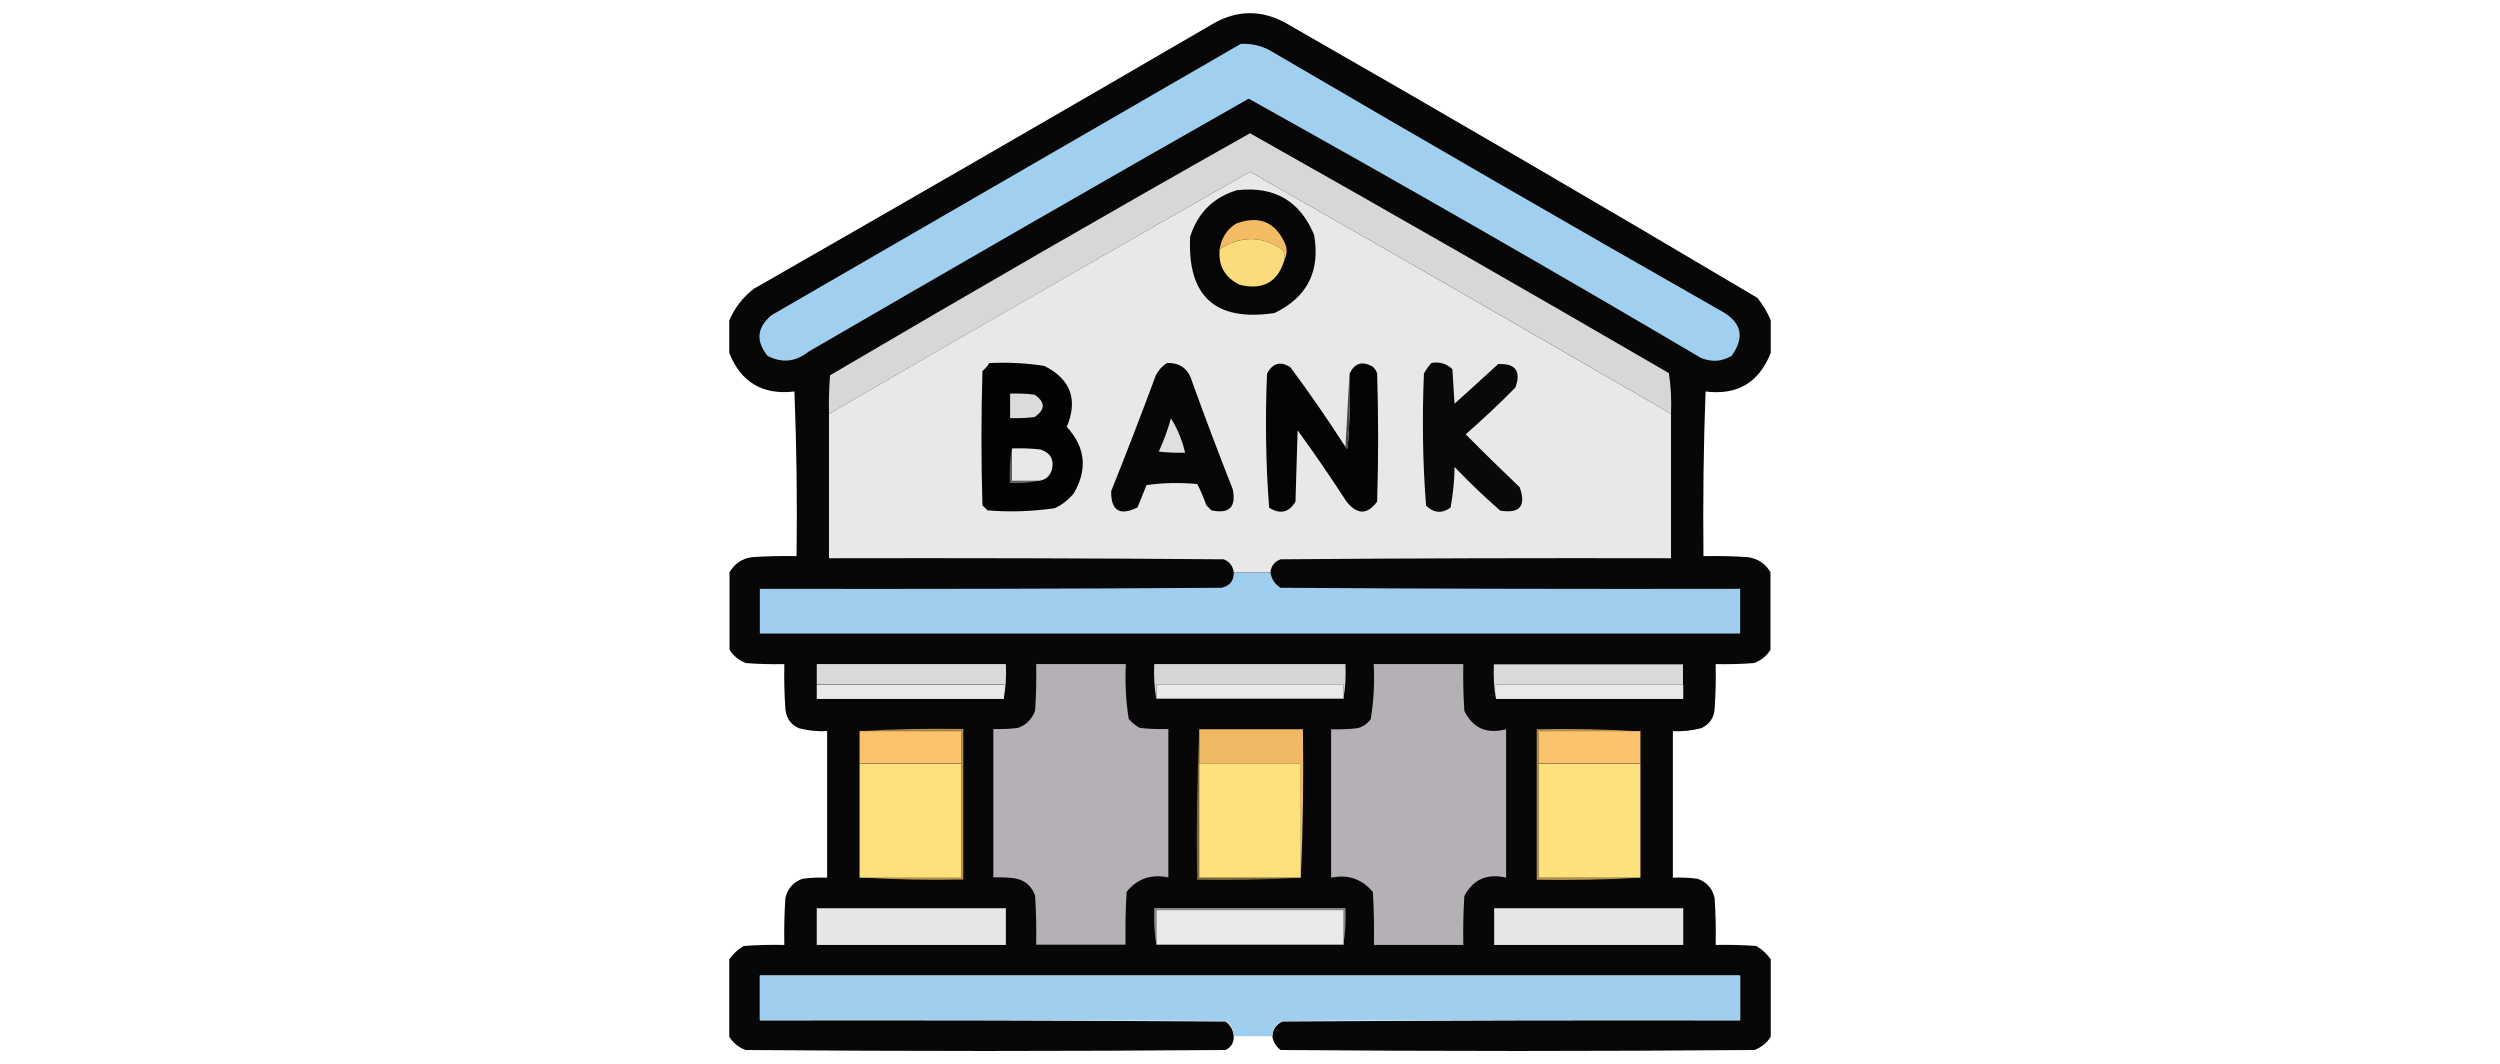 <?xml version="1.0" encoding="UTF-8"?>
<svg id="Layer_1" data-name="Layer 1" xmlns="http://www.w3.org/2000/svg" viewBox="0 0 94 40">
  <defs>
    <style>
      .cls-1 {
        fill: #878587;
      }

      .cls-1, .cls-2, .cls-3, .cls-4, .cls-5, .cls-6, .cls-7, .cls-8, .cls-9, .cls-10, .cls-11, .cls-12, .cls-13, .cls-14, .cls-15, .cls-16, .cls-17, .cls-18, .cls-19, .cls-20, .cls-21, .cls-22, .cls-23, .cls-24, .cls-25, .cls-26, .cls-27, .cls-28, .cls-29, .cls-30 {
        fill-rule: evenodd;
        stroke-width: 0px;
      }

      .cls-2 {
        fill: #e7e5e6;
      }

      .cls-3 {
        fill: #616262;
      }

      .cls-4 {
        fill: #ebe9ea;
      }

      .cls-5 {
        fill: #b5b0b6;
      }

      .cls-6 {
        fill: #d8d6d9;
      }

      .cls-7 {
        fill: #090909;
      }

      .cls-8 {
        fill: #4a494a;
      }

      .cls-9 {
        fill: #040404;
      }

      .cls-10 {
        fill: #9fceef;
      }

      .cls-11 {
        fill: #e9e7e9;
      }

      .cls-12 {
        fill: #a1cfef;
      }

      .cls-13 {
        fill: #eae7e8;
      }

      .cls-14 {
        fill: #f1b963;
      }

      .cls-15 {
        fill: #786838;
      }

      .cls-16 {
        fill: #060606;
      }

      .cls-17 {
        fill: #fee07d;
      }

      .cls-18 {
        fill: #e0dee0;
      }

      .cls-19 {
        fill: #d6d4d7;
      }

      .cls-20 {
        fill: #dbd8da;
      }

      .cls-21 {
        fill: #fdc26c;
      }

      .cls-22 {
        fill: #b3904f;
      }

      .cls-23 {
        fill: #fbdc7c;
      }

      .cls-24 {
        fill: #a0ceef;
        opacity: 1;
      }

      .cls-24, .cls-29 {
        isolation: isolate;
      }

      .cls-25, .cls-29 {
        fill: #030303;
      }

      .cls-26 {
        fill: #b59250;
      }

      .cls-27 {
        fill: #dcdadc;
      }

      .cls-28 {
        fill: #dbd9da;
      }

      .cls-29 {
        opacity: .98;
      }

      .cls-30 {
        fill: #f4bb65;
      }
    </style>
  </defs>
  <path class="cls-29" d="M66.58,12.05v1.22c-.44,1.11-1.25,1.6-2.45,1.45-.08,2.06-.1,4.13-.08,6.19.56-.01,1.12,0,1.68.04.38.06.66.25.84.57v2.91c-.14.23-.35.4-.61.5-.48.04-.97.05-1.45.04.01.56,0,1.12-.04,1.68-.02.34-.19.58-.5.73-.35.09-.71.13-1.07.11v5.51c.31-.01.61,0,.92.04.35.12.57.36.65.73.04.59.05,1.17.04,1.76.51-.01,1.02,0,1.53.04.22.13.4.3.54.5v2.91c-.14.23-.35.4-.61.5-5.94.05-11.88.05-17.82,0-.17-.13-.27-.29-.31-.5.01-.27.14-.46.38-.57,5.74-.04,11.47-.05,17.21-.04v-1.68H28.57v1.68c5.84-.01,11.67,0,17.51.04.19.14.3.34.31.57,0,.23-.1.4-.31.5-6.02.05-12.03.05-18.05,0-.26-.1-.47-.27-.61-.5v-2.91c.14-.2.32-.37.54-.5.51-.04,1.02-.05,1.53-.04-.01-.59,0-1.17.04-1.76.08-.36.3-.61.65-.73.3-.04.61-.05.92-.04v-5.51c-.36.02-.72-.02-1.07-.11-.31-.14-.47-.39-.5-.73-.04-.56-.05-1.12-.04-1.68-.48.01-.97,0-1.45-.04-.26-.1-.47-.27-.61-.5v-2.91c.18-.32.47-.52.84-.57.56-.04,1.12-.05,1.68-.04.03-2.07,0-4.13-.08-6.19-1.19.14-2.01-.34-2.45-1.45v-1.22c.2-.47.51-.87.92-1.19,5.8-3.32,11.59-6.66,17.36-10.02.87-.46,1.73-.46,2.6,0,5.96,3.41,11.88,6.86,17.78,10.36.21.26.37.54.5.84Z"/>
  <path class="cls-12" d="M46.69,1.65c.44-.02.85.1,1.22.34,5.59,3.27,11.2,6.51,16.82,9.71.76.42.88.98.38,1.68-.37.22-.75.24-1.15.08-5.63-3.32-11.3-6.57-17.01-9.75-5.53,3.14-11.05,6.32-16.56,9.52-.48.38-.99.43-1.53.15-.45-.56-.4-1.07.15-1.53,5.89-3.41,11.78-6.81,17.66-10.21Z"/>
  <path class="cls-6" d="M62.83,15.56c-5.26-3.05-10.54-6.09-15.83-9.1-5.29,3.01-10.56,6.05-15.83,9.1-.01-.48,0-.97.04-1.45,5.24-3.08,10.5-6.12,15.79-9.1,5.27,2.97,10.52,5.98,15.75,9.02.08.51.1,1.02.08,1.53Z"/>
  <path class="cls-11" d="M62.83,15.56v5.43c-4.89-.01-9.79,0-14.68.04-.23.09-.36.25-.38.5h-1.38c-.03-.24-.15-.41-.38-.5-4.95-.04-9.89-.05-14.84-.04v-5.43c5.26-3.05,10.54-6.09,15.83-9.1,5.29,3.01,10.56,6.05,15.83,9.1Z"/>
  <path class="cls-16" d="M46.54,7.15c1.39-.15,2.34.41,2.87,1.68.24,1.37-.26,2.35-1.49,2.94-2.22.33-3.28-.62-3.17-2.87.29-.91.89-1.5,1.8-1.76Z"/>
  <path class="cls-30" d="M48.3,9.75c.02-.17-.03-.31-.15-.42-.77-.47-1.54-.45-2.29.04.06-.41.26-.73.61-.96.88-.33,1.51-.06,1.87.8.06.19.05.37-.04.54Z"/>
  <path class="cls-23" d="M48.3,9.75c-.24.85-.8,1.17-1.68.96-.56-.27-.82-.71-.76-1.34.76-.49,1.52-.51,2.29-.04.13.11.18.25.15.42Z"/>
  <path class="cls-7" d="M53.81,13.65c.31-.06.58.02.8.23.03.43.05.87.08,1.3.55-.5,1.1-.99,1.64-1.49.65-.03.87.26.65.88-.6.61-1.23,1.2-1.87,1.76.66.67,1.34,1.33,2.03,1.99.25.7.01,1-.73.88-.6-.52-1.17-1.07-1.72-1.64,0,.52-.06,1.03-.15,1.53-.33.23-.64.2-.92-.08-.13-1.65-.15-3.31-.08-4.97.08-.14.17-.27.27-.38Z"/>
  <path class="cls-25" d="M37.21,13.65c.69-.03,1.38,0,2.06.11.99.5,1.27,1.27.84,2.29.7.76.79,1.59.27,2.49-.2.25-.44.44-.73.57-.84.12-1.68.15-2.52.08-.06-.06-.13-.13-.19-.19-.05-1.68-.05-3.36,0-5.05.11-.09.19-.19.27-.31Z"/>
  <path class="cls-16" d="M43.86,13.65c.5-.02.82.21.96.69.49,1.36,1,2.71,1.53,4.05.14.68-.13.94-.8.8l-.19-.19c-.1-.28-.21-.54-.34-.8-.64-.06-1.28-.05-1.91.04-.11.28-.23.56-.34.84-.67.33-1,.12-.99-.61.58-1.45,1.14-2.9,1.68-4.36.1-.19.24-.35.42-.46Z"/>
  <path class="cls-9" d="M50.59,16.79s.03.07.08.08c.08-.94.1-1.88.08-2.83.18-.38.46-.47.84-.27.09.07.16.16.19.27.05,1.61.05,3.21,0,4.82-.37.5-.75.5-1.15,0-.59-.91-1.2-1.8-1.84-2.68-.03.89-.05,1.78-.08,2.68-.24.41-.58.49-.99.23-.13-1.68-.15-3.36-.08-5.05.22-.39.51-.47.88-.23.72.97,1.41,1.97,2.06,2.98Z"/>
  <path class="cls-27" d="M37.98,14.8c.31-.01.61,0,.92.04.41.28.41.56,0,.84-.3.04-.61.05-.92.04v-.92Z"/>
  <path class="cls-18" d="M44.02,15.72c.25.39.43.83.54,1.3-.33.01-.66,0-.99-.04.19-.41.34-.83.46-1.26Z"/>
  <path class="cls-8" d="M50.75,14.04c.03.94,0,1.89-.08,2.83-.05,0-.07-.03-.08-.08.05-.92.1-1.84.15-2.75Z"/>
  <path class="cls-13" d="M38.05,16.86c.36-.01.71,0,1.07.04.39.13.53.4.42.8-.09.23-.25.36-.5.38h-.99v-1.22Z"/>
  <path class="cls-3" d="M38.05,16.86v1.22h.99c-.34.08-.7.1-1.07.08-.02-.45,0-.88.08-1.3Z"/>
  <path class="cls-10" d="M46.39,21.53h1.38c.04.25.17.44.38.57,5.76.04,11.52.05,17.28.04v1.68H28.57v-1.68c5.79.01,11.57,0,17.36-.04.31-.07.46-.26.46-.57Z"/>
  <path class="cls-20" d="M37.75,26.27v-.54h-7.04v-.76h7.11c.02.45,0,.88-.08,1.3Z"/>
  <path class="cls-5" d="M38.97,24.97h3.36c-.03.7,0,1.38.11,2.06.12.14.26.26.42.34.36.04.71.05,1.07.04v5.58c-.64-.13-1.16.04-1.57.54-.04.66-.05,1.33-.04,1.99h-3.36c.01-.61,0-1.22-.04-1.84-.12-.35-.36-.57-.73-.65-.28-.04-.56-.05-.84-.04v-5.58c.31.01.61,0,.92-.04.32-.11.53-.33.65-.65.04-.59.05-1.17.04-1.76Z"/>
  <path class="cls-19" d="M50.52,26.27v-.54h-7.04v.54c-.08-.42-.1-.85-.08-1.3h7.19c.02.45,0,.88-.08,1.3Z"/>
  <path class="cls-5" d="M51.66,24.97h3.36c-.01.59,0,1.17.04,1.76.32.65.84.88,1.57.69v5.58c-.71-.17-1.24.06-1.57.69-.04.61-.05,1.22-.04,1.84h-3.36c.01-.66,0-1.33-.04-1.99-.41-.49-.93-.67-1.57-.54v-5.58c.33.01.66,0,.99-.04.21-.05.37-.17.5-.34.11-.68.15-1.37.11-2.06Z"/>
  <path class="cls-28" d="M63.29,25.74h-7.04v.54c-.08-.42-.1-.85-.08-1.3h7.11v.76Z"/>
  <path class="cls-4" d="M30.71,25.74h7.04v.54h-7.04v-.54Z"/>
  <path class="cls-4" d="M50.52,26.27h-7.04v-.54h7.04v.54Z"/>
  <path class="cls-4" d="M63.29,25.74v.54h-7.04v-.54h7.04Z"/>
  <path class="cls-26" d="M32.32,27.49c1.29-.08,2.59-.1,3.9-.08v5.66c-1.31.03-2.61,0-3.9-.08h3.82v-5.51h-3.82Z"/>
  <path class="cls-22" d="M61.68,27.49h-3.82v5.51h3.82c-1.29.08-2.59.1-3.9.08v-5.66c1.31-.03,2.61,0,3.9.08Z"/>
  <path class="cls-21" d="M32.32,27.49h3.82v1.22h-3.82v-1.22Z"/>
  <path class="cls-14" d="M45.09,27.42h3.9c.03,1.87,0,3.73-.08,5.58v-4.28h-3.82v-1.3Z"/>
  <path class="cls-21" d="M61.68,27.49v1.22h-3.82v-1.22h3.82Z"/>
  <path class="cls-17" d="M32.32,28.72h3.82v4.28h-3.82v-4.28Z"/>
  <path class="cls-15" d="M45.09,27.42v5.58h3.82c-1.29.08-2.59.1-3.9.08-.03-1.9,0-3.79.08-5.66Z"/>
  <path class="cls-17" d="M45.09,28.72h3.82v4.28h-3.82v-4.28Z"/>
  <path class="cls-17" d="M57.86,28.72h3.82v4.28h-3.82v-4.28Z"/>
  <path class="cls-1" d="M50.52,35.52v-1.3h-7.04v1.3c-.08-.44-.1-.9-.08-1.38h7.19c.02.47,0,.93-.08,1.38Z"/>
  <path class="cls-2" d="M30.71,34.15h7.11v1.38h-7.11v-1.38Z"/>
  <path class="cls-4" d="M50.52,35.52h-7.04v-1.3h7.04v1.3Z"/>
  <path class="cls-2" d="M56.18,34.15h7.11v1.38h-7.11v-1.38Z"/>
  <path class="cls-24" d="M47.84,38.96h-1.45c-.01-.24-.11-.43-.31-.57-5.84-.04-11.67-.05-17.51-.04v-1.68h36.86v1.68c-5.74-.01-11.47,0-17.21.04-.24.11-.37.3-.38.57Z"/>
</svg>